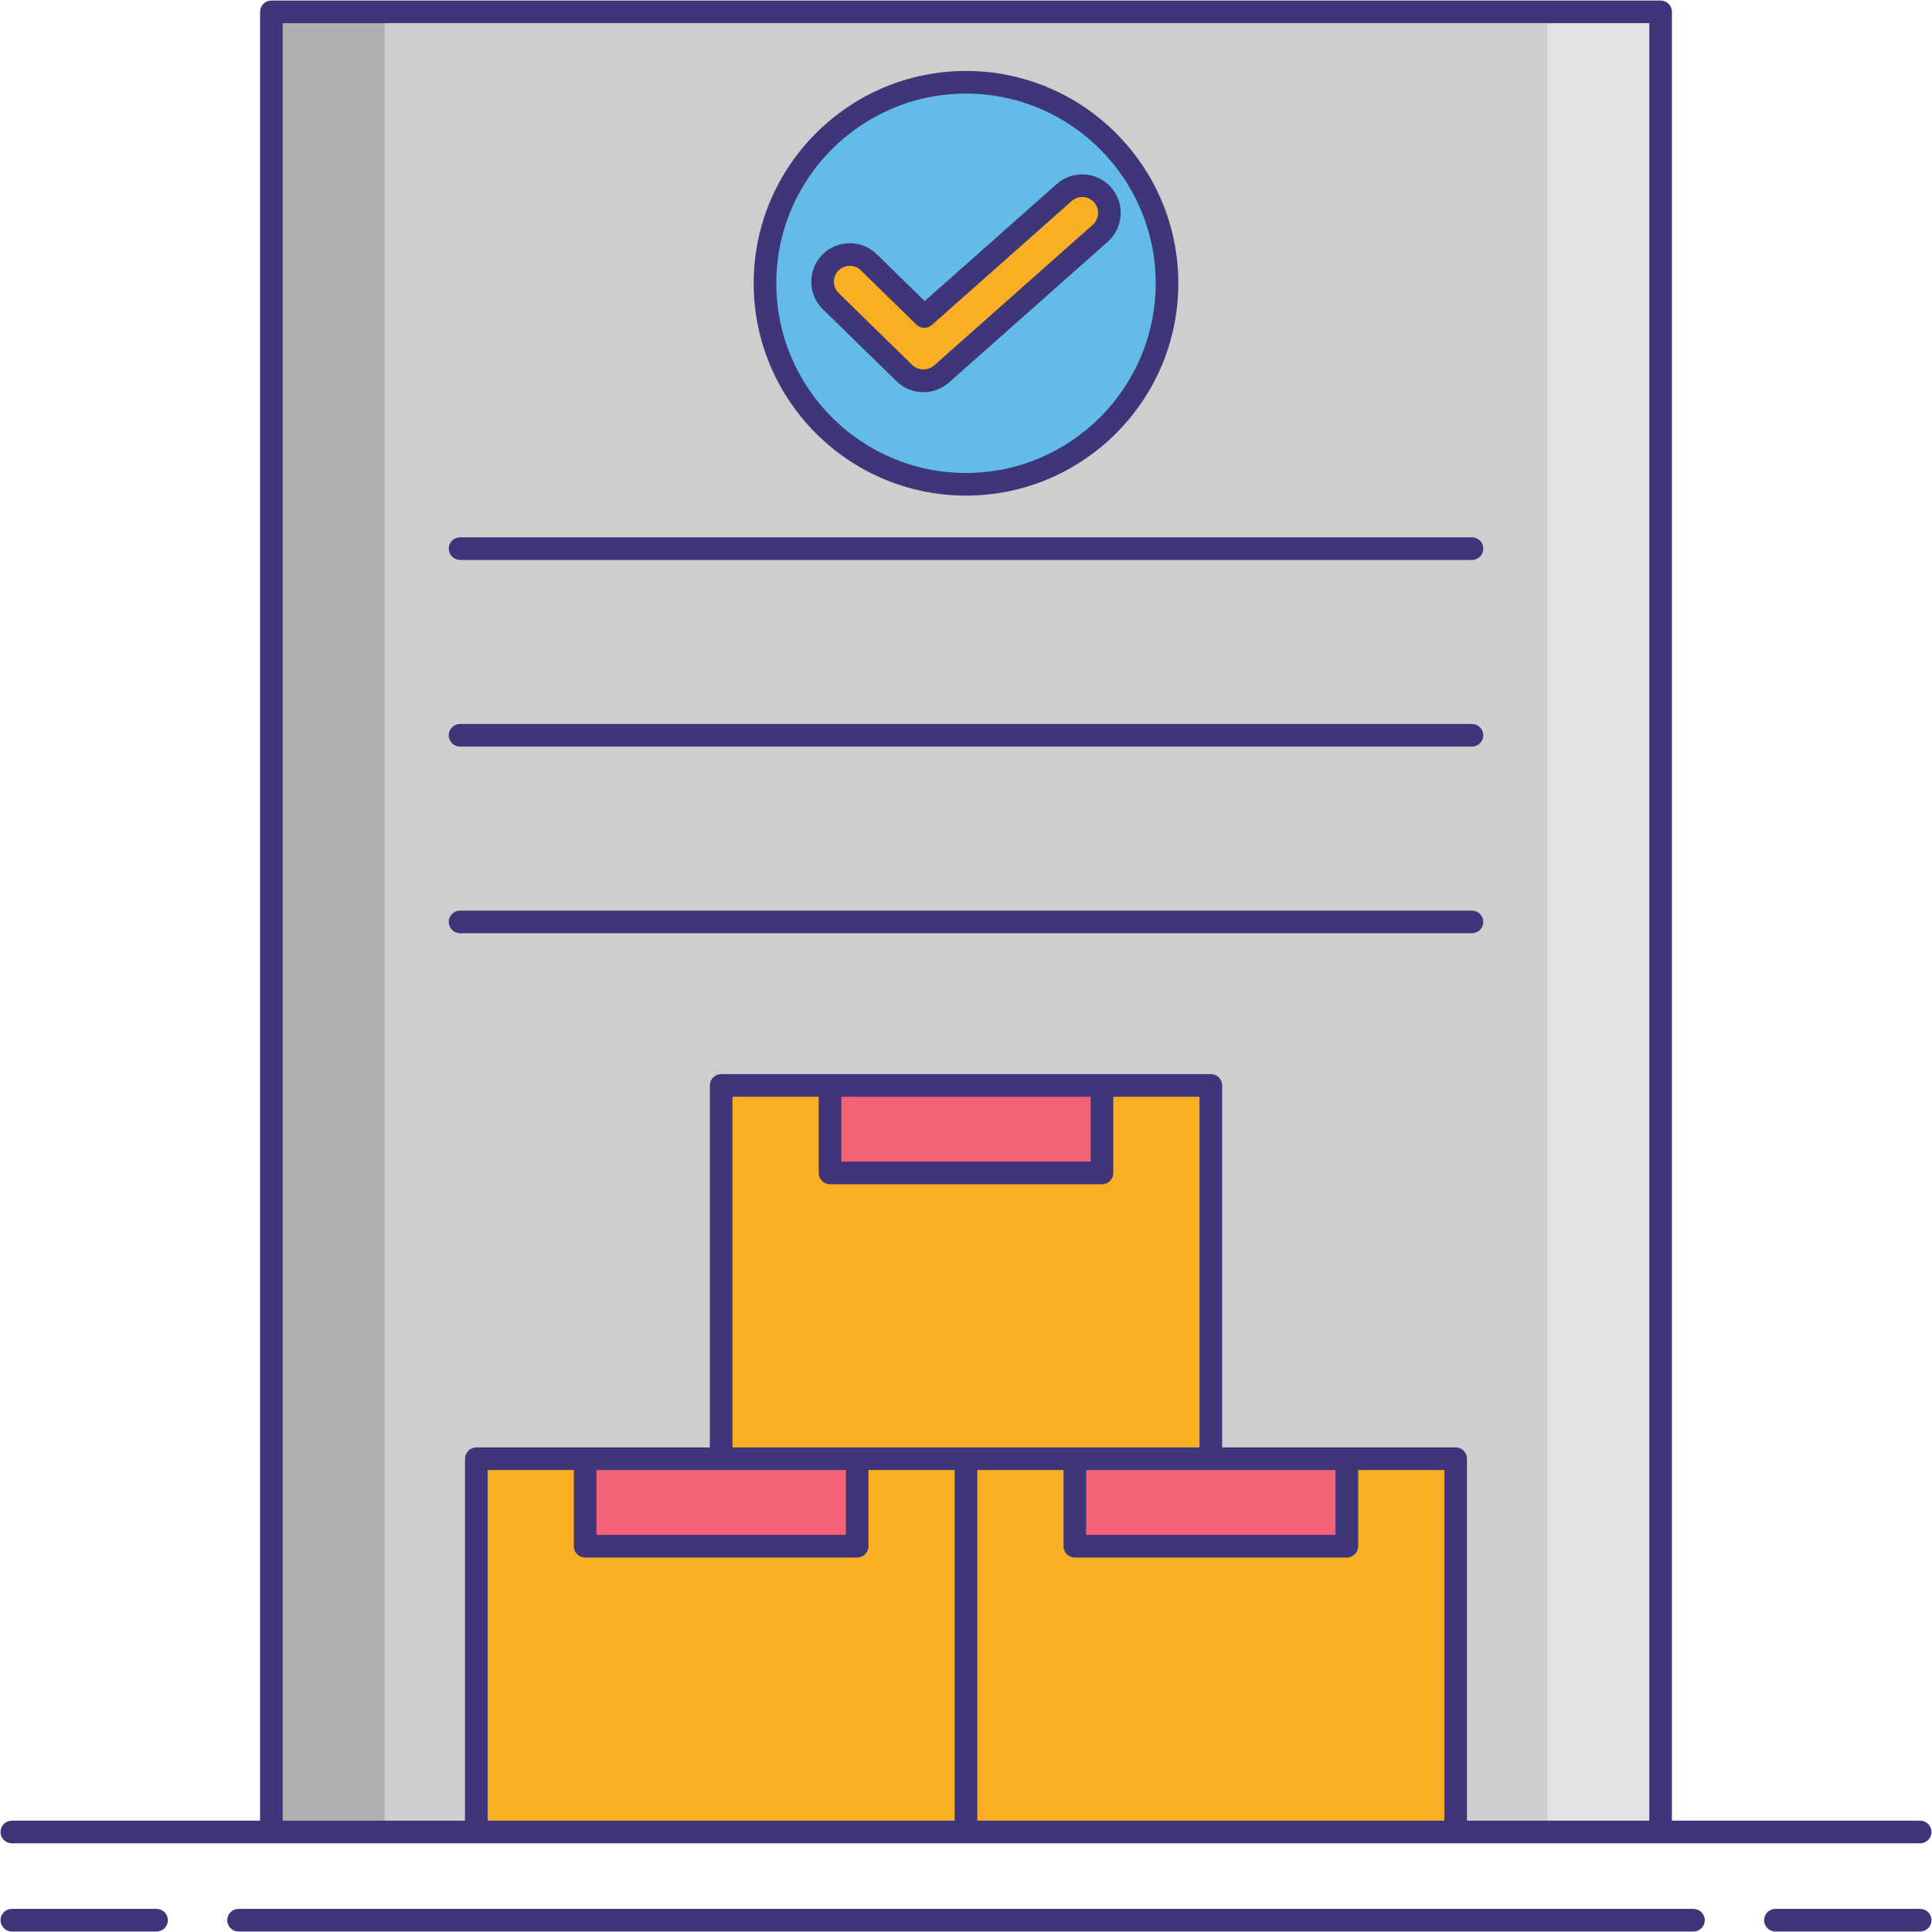 <?xml version="1.0" encoding="utf-8"?>
<!-- Generator: Adobe Illustrator 24.0.0, SVG Export Plug-In . SVG Version: 6.00 Build 0)  -->
<svg version="1.1" id="Layer_1" xmlns="http://www.w3.org/2000/svg" xmlns:xlink="http://www.w3.org/1999/xlink" x="0px" y="0px"
	 viewBox="0 0 256 256" enable-background="new 0 0 256 256" xml:space="preserve">
<g>
	<rect x="35.961" y="1.568" fill="#CECECE" width="184.077" height="241.18"/>
	<g>
		<rect x="35.961" y="1.568" fill="#AFAFAF" width="15" height="241.18"/>
	</g>
	<g>
		<rect x="205.039" y="1.568" fill="#E2E2E2" width="15" height="241.18"/>
	</g>
	<g>
		<g>
			<rect x="63.117" y="193.286" fill="#F8AF23" width="64.883" height="49.462"/>
			<rect x="77.538" y="193.286" fill="#F46275" width="36.04" height="11.595"/>
		</g>
		<g>
			<rect x="128" y="193.286" fill="#F8AF23" width="64.883" height="49.462"/>
			<rect x="142.422" y="193.286" fill="#F46275" width="36.04" height="11.595"/>
		</g>
		<g>
			<rect x="95.558" y="143.823" fill="#F8AF23" width="64.883" height="49.462"/>
			<rect x="109.98" y="143.823" fill="#F46275" width="36.04" height="11.595"/>
		</g>
	</g>
	<circle fill="#63BCE7" cx="128" cy="37.537" r="26.634"/>
	<g>
		<path fill="#F8AF23" d="M122.361,50.469c-0.911,0-1.821-0.344-2.52-1.026l-9.76-9.533c-1.424-1.391-1.451-3.674-0.06-5.098
			c1.391-1.425,3.674-1.45,5.098-0.06l7.36,7.189l18.53-16.428c1.49-1.32,3.768-1.184,5.089,0.306
			c1.321,1.49,1.184,3.768-0.306,5.089l-21.04,18.654C124.067,50.168,123.213,50.469,122.361,50.469z"/>
	</g>
	<g>
		<path fill="#3F3679" d="M20.747,252.938H1.568c-0.828,0-1.5,0.671-1.5,1.5s0.672,1.5,1.5,1.5h19.179c0.828,0,1.5-0.671,1.5-1.5
			S21.575,252.938,20.747,252.938z"/>
		<path fill="#3F3679" d="M254.432,252.938h-19.179c-0.828,0-1.5,0.671-1.5,1.5s0.672,1.5,1.5,1.5h19.179c0.828,0,1.5-0.671,1.5-1.5
			S255.26,252.938,254.432,252.938z"/>
		<path fill="#3F3679" d="M224.39,252.938H31.61c-0.828,0-1.5,0.671-1.5,1.5s0.672,1.5,1.5,1.5H224.39c0.828,0,1.5-0.671,1.5-1.5
			S225.218,252.938,224.39,252.938z"/>
		<path fill="#3F3679" d="M1.568,244.248h34.393h27.156H128h64.883h27.156h34.393c0.828,0,1.5-0.671,1.5-1.5s-0.672-1.5-1.5-1.5
			h-32.893V1.568c0-0.829-0.672-1.5-1.5-1.5H35.961c-0.828,0-1.5,0.671-1.5,1.5v239.68H1.568c-0.828,0-1.5,0.671-1.5,1.5
			S0.74,244.248,1.568,244.248z M111.48,145.323h33.039v8.596H111.48V145.323z M109.98,156.919h36.039c0.828,0,1.5-0.671,1.5-1.5
			v-10.096h11.422v46.462h-16.52H128h-14.422h-16.52v-46.462h11.422v10.096C108.48,156.248,109.152,156.919,109.98,156.919z
			 M143.922,194.786h16.52h16.521v8.596h-33.04V194.786z M95.559,194.786h16.52v8.596h-33.04v-8.596H95.559z M77.538,206.381h36.04
			c0.828,0,1.5-0.671,1.5-1.5v-10.096H126.5v46.462H64.617v-46.462h11.421v10.096C76.038,205.71,76.71,206.381,77.538,206.381z
			 M129.5,241.248v-46.462h11.422v10.096c0,0.829,0.672,1.5,1.5,1.5h36.04c0.828,0,1.5-0.671,1.5-1.5v-10.096h11.421v46.462H129.5z
			 M37.461,3.068h181.078v238.18h-24.156v-47.962c0-0.829-0.672-1.5-1.5-1.5h-14.421h-16.521v-47.962c0-0.829-0.672-1.5-1.5-1.5
			H146.02H109.98H95.559c-0.828,0-1.5,0.671-1.5,1.5v47.962H77.538H63.117c-0.828,0-1.5,0.671-1.5,1.5v47.962H37.461V3.068z"/>
		<path fill="#3F3679" d="M60.959,74.196h134.082c0.828,0,1.5-0.671,1.5-1.5s-0.672-1.5-1.5-1.5H60.959c-0.828,0-1.5,0.671-1.5,1.5
			S60.131,74.196,60.959,74.196z"/>
		<path fill="#3F3679" d="M60.959,98.927h134.082c0.828,0,1.5-0.671,1.5-1.5s-0.672-1.5-1.5-1.5H60.959c-0.828,0-1.5,0.671-1.5,1.5
			S60.131,98.927,60.959,98.927z"/>
		<path fill="#3F3679" d="M195.041,123.658c0.828,0,1.5-0.671,1.5-1.5s-0.672-1.5-1.5-1.5H60.959c-0.828,0-1.5,0.671-1.5,1.5
			s0.672,1.5,1.5,1.5H195.041z"/>
		<path fill="#3F3679" d="M128,65.671c15.513,0,28.134-12.621,28.134-28.134S143.513,9.402,128,9.402S99.866,22.023,99.866,37.537
			S112.487,65.671,128,65.671z M128,12.402c13.858,0,25.134,11.275,25.134,25.134S141.858,62.671,128,62.671
			s-25.134-11.275-25.134-25.134S114.142,12.402,128,12.402z"/>
		<path fill="#3F3679" d="M122.36,51.969c1.249,0,2.451-0.456,3.387-1.285l21.04-18.655c2.105-1.868,2.3-5.101,0.433-7.207
			c-1.867-2.107-5.101-2.299-7.206-0.433l-17.485,15.502l-6.361-6.213c-2.014-1.967-5.253-1.928-7.22,0.085
			c-1.966,2.013-1.928,5.251,0.086,7.219l9.76,9.533C119.753,51.453,121.021,51.969,122.36,51.969z M111.094,35.86
			c0.412-0.421,0.959-0.633,1.506-0.633c0.531,0,1.063,0.199,1.472,0.599l7.359,7.188c0.562,0.549,1.455,0.57,2.043,0.049
			l18.53-16.428c0.869-0.77,2.2-0.69,2.971,0.178s0.69,2.202-0.178,2.972l-21.04,18.654c-0.8,0.708-2.104,0.677-2.868-0.069
			l-9.759-9.532C110.299,38.026,110.283,36.69,111.094,35.86z"/>
	</g>
</g>
</svg>

